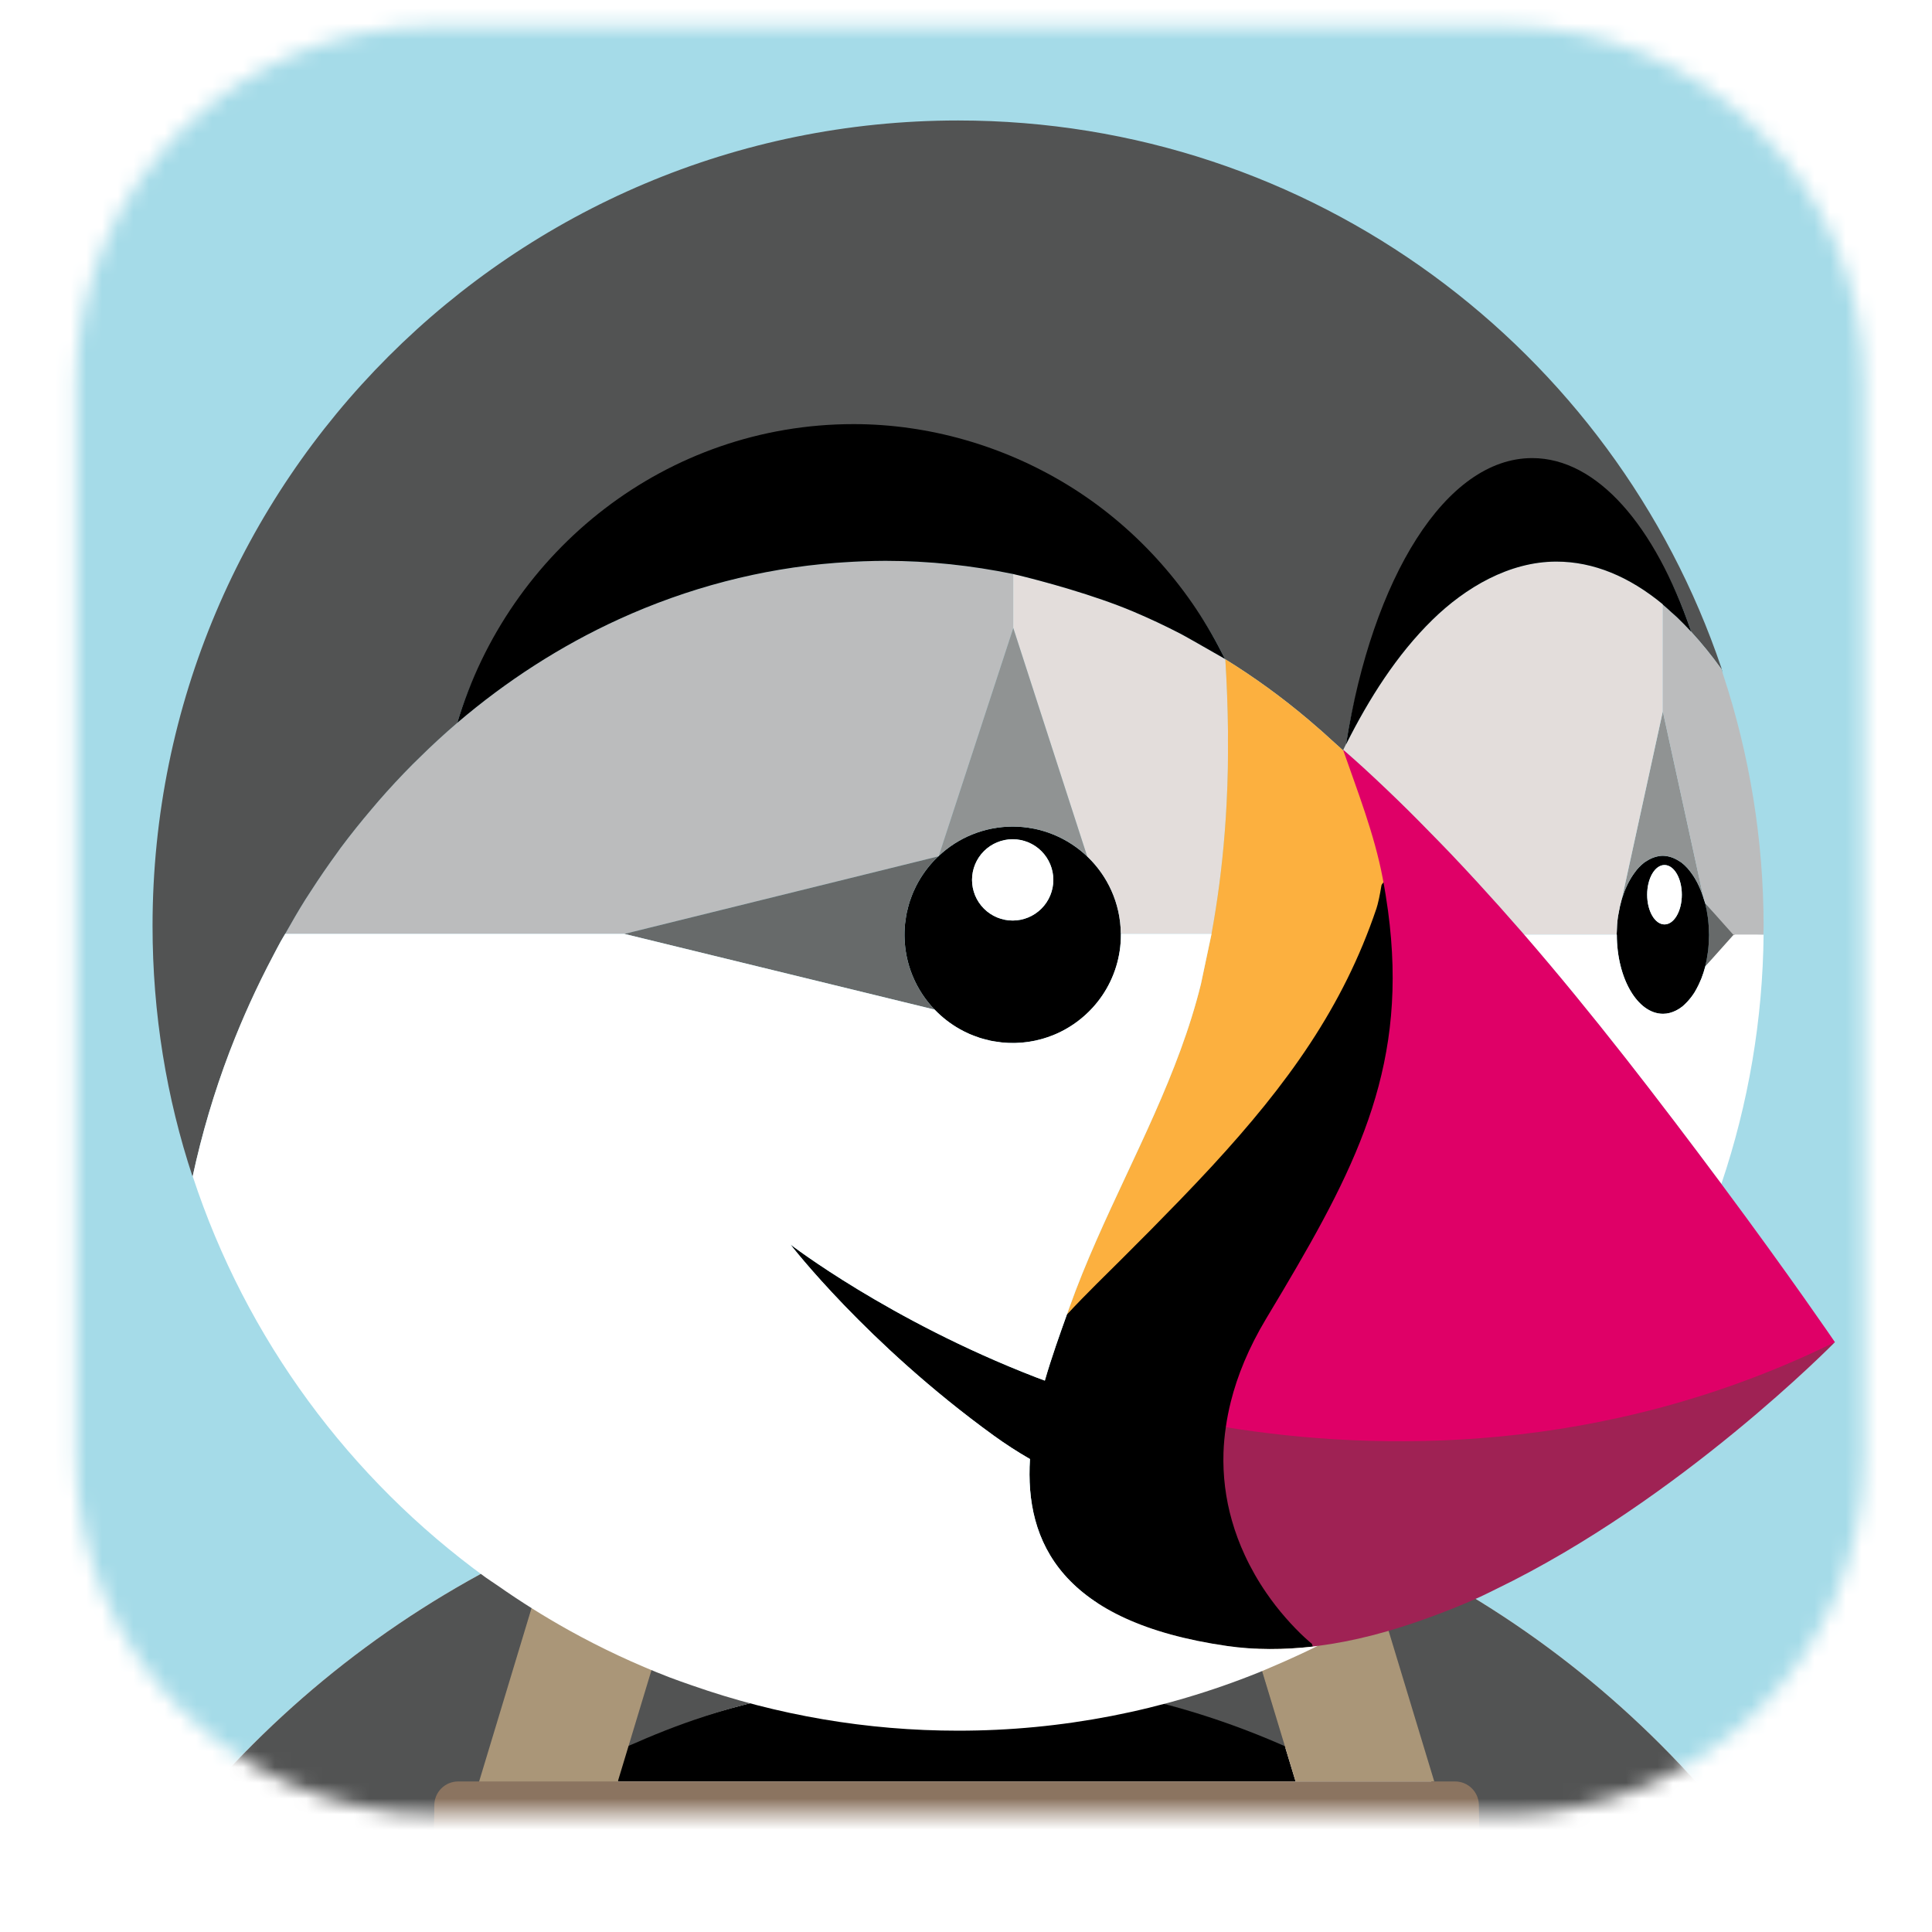 <svg xmlns="http://www.w3.org/2000/svg" width="123" height="123" viewBox="0 0 123 123" fill="none"><g filter="url(#filter0_d_208_95)"><mask id="mask0_208_95" style="mask-type:alpha" maskUnits="userSpaceOnUse" x="4" y="1" width="115" height="115"><path d="M4.852 24.433C4.852 11.862 15.042 1.672 27.613 1.672H95.898C108.469 1.672 118.66 11.862 118.66 24.433V92.718C118.66 105.289 108.469 115.48 95.898 115.48H27.613C15.042 115.48 4.852 105.289 4.852 92.718V24.433Z" fill="#F2F2F2"></path></mask><g mask="url(#mask0_208_95)"><g clip-path="url(#clip0_208_95)"><path d="M35.183 97.944C36.351 97.424 37.534 96.945 38.728 96.497C40.076 95.99 41.435 95.514 42.812 95.099C44.527 94.583 46.255 94.115 48.008 93.744C50.372 93.241 52.762 92.871 55.168 92.637C53.808 96.902 52.321 101.125 50.707 105.301C50.774 106.116 50.817 106.933 50.835 107.75C54.151 107.095 57.523 106.764 60.902 106.764C64.347 106.764 67.712 107.108 70.969 107.75C70.988 106.933 71.03 106.116 71.097 105.301C69.484 101.125 67.996 96.902 66.636 92.637C69.044 92.871 71.434 93.242 73.797 93.744C75.548 94.115 77.277 94.583 78.991 95.099C80.369 95.514 81.728 95.99 83.076 96.497C84.271 96.946 85.454 97.424 86.622 97.944C95.063 101.697 102.583 107.248 108.656 114.209C124.183 100.8 134.024 80.986 134.024 58.86C134.024 18.476 101.286 -14.262 60.902 -14.262C20.518 -14.262 -12.22 18.476 -12.22 58.86C-12.22 80.986 -2.378 100.8 13.149 114.209C19.222 107.247 26.742 101.697 35.183 97.944Z" fill="#A5DBE8"></path><path d="M86.622 97.944L91.161 113.553L92.449 113.613C93.285 113.613 93.873 113.833 93.873 114.669C93.873 116.058 93.945 117.62 94.078 118.983C95.209 119.943 96.586 121.026 97.63 122.078C101.541 119.801 105.231 117.167 108.656 114.209C102.583 107.248 95.063 101.697 86.622 97.944ZM77.746 97.788L83.076 96.497C81.728 95.99 80.369 95.514 78.991 95.099C77.277 94.583 75.548 94.115 73.797 93.744C71.433 93.241 69.042 92.871 66.636 92.637C67.996 96.902 69.484 101.125 71.097 105.301C71.03 106.116 70.988 106.933 70.969 107.75C74.746 108.495 78.459 109.79 81.892 111.308L77.746 97.788Z" fill="#525353"></path><path d="M24.174 122.078C25.023 122.573 25.88 123.056 26.752 123.517C27.057 122.051 27.545 120.021 27.692 118.514C26.561 119.474 25.218 121.026 24.174 122.078ZM81.803 111.173C78.329 109.635 74.696 108.487 70.969 107.75C67.653 107.095 64.282 106.765 60.902 106.764C57.456 106.764 54.093 107.108 50.835 107.75C47.059 108.495 43.119 109.624 39.687 111.142L39.322 113.416H82.483L81.803 111.173Z" fill="black"></path><path d="M27.558 118.947C27.692 117.584 27.789 116.369 27.789 114.979C27.789 114.143 28.362 113.608 29.198 113.608L30.568 113.56L35.183 97.944C26.742 101.697 19.222 107.248 13.148 114.209C16.573 117.167 20.264 119.801 24.174 122.078C25.218 121.025 26.307 120.017 27.437 119.056" fill="#525353"></path><path d="M81.803 111.173L82.483 113.416H91.311L86.622 97.944C85.455 97.427 84.272 96.944 83.076 96.497L77.746 97.788L81.803 111.173Z" fill="#AA9678"></path><path d="M60.902 114.929H60.903V116.443H60.902V114.929Z" fill="#786453"></path><path d="M83.521 104.652L83.536 104.7L83.521 104.652C83.521 104.652 82.779 104.065 81.838 102.982C82.779 104.065 83.521 104.652 83.521 104.652Z" fill="#AA9678"></path><path d="M105.864 38.493V38.497V38.493ZM108.806 59.546L108.807 59.525L108.806 59.546Z" fill="white"></path><path d="M108.807 59.526L108.807 59.504L108.807 59.526Z" fill="#BBBCBD"></path><path d="M108.725 58.385C108.727 58.405 108.733 58.422 108.735 58.441C108.737 58.453 108.74 58.464 108.742 58.476V58.48C108.777 58.76 108.79 59.051 108.796 59.346C108.797 59.4 108.806 59.451 108.806 59.505L108.807 59.524L108.806 59.546C108.806 59.604 108.796 59.659 108.796 59.716C108.792 60 108.774 60.283 108.742 60.565V60.569L108.735 60.611C108.732 60.633 108.725 60.653 108.723 60.675C108.684 60.966 108.629 61.255 108.559 61.54L108.557 61.544V61.545L108.568 61.534L108.572 61.52V61.521L110.485 59.518L108.556 57.498L108.557 57.502C108.629 57.784 108.684 58.08 108.725 58.385Z" fill="#676A6A"></path><path d="M108.722 60.675C108.728 60.637 108.737 60.603 108.742 60.565C108.776 60.291 108.789 60.005 108.796 59.716C108.796 59.651 108.806 59.59 108.806 59.524C108.806 59.463 108.797 59.406 108.796 59.346C108.793 59.056 108.775 58.767 108.742 58.48C108.737 58.447 108.729 58.418 108.725 58.385C108.686 58.088 108.63 57.793 108.557 57.502C108.532 57.404 108.497 57.316 108.468 57.222C108.295 56.649 108.059 56.144 107.779 55.724C107.672 55.564 107.554 55.412 107.428 55.267C107.312 55.139 107.186 55.021 107.05 54.916C107 54.877 106.946 54.85 106.895 54.817C106.737 54.714 106.567 54.631 106.388 54.572C106.219 54.516 106.042 54.486 105.864 54.482C105.685 54.482 105.511 54.52 105.34 54.572C105.161 54.631 104.99 54.713 104.832 54.817C104.782 54.85 104.728 54.877 104.679 54.915C104.443 55.098 104.237 55.316 104.065 55.56C104.025 55.614 103.986 55.669 103.949 55.724C103.669 56.144 103.433 56.65 103.26 57.222L103.238 57.291C103.162 57.554 103.102 57.83 103.053 58.114C103.038 58.201 103.018 58.284 103.006 58.373C102.96 58.691 102.937 59.022 102.931 59.362C102.931 59.408 102.923 59.453 102.923 59.5H102.935C102.935 62.285 104.252 64.543 105.878 64.543C106.158 64.543 106.427 64.47 106.683 64.345C106.837 64.269 106.982 64.178 107.116 64.071C107.172 64.026 107.224 63.973 107.277 63.923C107.406 63.801 107.53 63.664 107.647 63.512C107.728 63.405 107.808 63.298 107.882 63.179C107.93 63.103 107.973 63.02 108.017 62.939C108.099 62.788 108.177 62.629 108.247 62.461C108.273 62.401 108.3 62.342 108.324 62.28C108.414 62.046 108.492 61.799 108.559 61.54C108.629 61.264 108.681 60.974 108.722 60.675ZM105.97 58.853C105.36 58.853 104.866 58.006 104.866 56.962C104.866 55.918 105.36 55.071 105.97 55.071C106.579 55.071 107.073 55.918 107.073 56.962C107.073 58.006 106.579 58.853 105.97 58.853Z" fill="black"></path><path d="M105.97 55.071C105.36 55.071 104.866 55.918 104.866 56.962C104.866 58.006 105.36 58.853 105.97 58.853C106.579 58.853 107.073 58.006 107.073 56.962C107.073 55.918 106.579 55.071 105.97 55.071Z" fill="white"></path><path d="M103.26 57.222C103.433 56.65 103.669 56.144 103.949 55.724C103.987 55.667 104.025 55.614 104.065 55.56C104.236 55.315 104.443 55.098 104.679 54.915C104.728 54.877 104.782 54.85 104.832 54.817C104.99 54.713 105.161 54.631 105.34 54.572C105.51 54.519 105.685 54.482 105.864 54.482C106.043 54.482 106.218 54.519 106.388 54.572C106.567 54.631 106.737 54.714 106.895 54.817C106.946 54.85 107 54.877 107.05 54.916C107.181 55.016 107.307 55.135 107.428 55.267C107.555 55.412 107.672 55.564 107.779 55.724C108.059 56.144 108.295 56.649 108.468 57.222V57.223L105.864 45.297L103.26 57.222H103.26Z" fill="#909393"></path><path d="M71.356 59.413C71.353 59.173 71.337 58.936 71.31 58.703C71.31 58.7 71.308 58.697 71.308 58.693C71.281 58.465 71.243 58.239 71.194 58.015L71.189 57.997C71.14 57.779 71.081 57.562 71.01 57.35L71.005 57.335C70.935 57.124 70.854 56.917 70.763 56.714C70.762 56.71 70.76 56.706 70.758 56.701C70.032 55.086 68.715 53.811 67.078 53.137L67.058 53.129C66.66 52.967 66.247 52.842 65.826 52.757C65.815 52.755 65.804 52.755 65.793 52.753C65.358 52.667 64.916 52.623 64.472 52.623C64.027 52.623 63.595 52.669 63.174 52.749L63.129 52.756C62.71 52.84 62.306 52.962 61.919 53.117L61.888 53.129C61.495 53.288 61.119 53.483 60.763 53.712C60.407 53.942 60.073 54.203 59.766 54.492L59.758 54.515L59.732 54.521C59.24 54.989 58.819 55.527 58.482 56.117L58.469 56.138C58.366 56.319 58.273 56.508 58.188 56.7C58.178 56.72 58.167 56.739 58.158 56.76C58.08 56.938 58.013 57.122 57.95 57.307C57.938 57.343 57.922 57.378 57.91 57.414C57.856 57.587 57.811 57.764 57.769 57.942C57.758 57.993 57.742 58.042 57.731 58.093C57.694 58.269 57.669 58.449 57.645 58.63C57.639 58.685 57.627 58.738 57.621 58.794C57.549 59.478 57.581 60.169 57.715 60.843C57.716 60.852 57.716 60.862 57.719 60.871C57.805 61.301 57.932 61.716 58.094 62.113C58.097 62.118 58.098 62.124 58.101 62.129C58.43 62.927 58.906 63.655 59.504 64.277C59.972 64.766 60.511 65.184 61.105 65.519L61.113 65.524C61.298 65.628 61.49 65.722 61.684 65.809C61.7 65.816 61.716 65.825 61.732 65.832C61.913 65.91 62.1 65.978 62.288 66.042C62.32 66.053 62.35 66.067 62.382 66.077C62.556 66.132 62.736 66.177 62.915 66.218C62.963 66.229 63.01 66.245 63.059 66.256C63.234 66.292 63.413 66.316 63.593 66.34C63.648 66.346 63.702 66.358 63.757 66.364C65.366 66.534 66.983 66.13 68.324 65.225C69.057 64.729 69.689 64.098 70.185 63.364C70.953 62.227 71.363 60.885 71.362 59.512C71.362 59.496 71.359 59.48 71.359 59.465C71.359 59.447 71.356 59.431 71.356 59.413ZM64.472 58.606C64.132 58.606 63.796 58.539 63.482 58.409C63.168 58.279 62.882 58.088 62.642 57.848C62.402 57.607 62.211 57.322 62.081 57.008C61.951 56.694 61.884 56.357 61.884 56.017C61.884 55.678 61.951 55.341 62.081 55.027C62.212 54.713 62.402 54.428 62.642 54.187C62.883 53.947 63.168 53.757 63.482 53.627C63.796 53.496 64.133 53.43 64.473 53.43C65.159 53.43 65.817 53.702 66.303 54.188C66.788 54.673 67.061 55.332 67.061 56.018C67.061 56.704 66.788 57.363 66.302 57.848C65.817 58.333 65.159 58.606 64.472 58.606Z" fill="black"></path><path d="M64.472 53.43C63.786 53.43 63.127 53.702 62.642 54.188C62.157 54.673 61.884 55.331 61.884 56.017C61.884 56.704 62.157 57.362 62.642 57.847C63.127 58.333 63.786 58.605 64.472 58.605C65.158 58.605 65.817 58.333 66.302 57.847C66.787 57.362 67.06 56.704 67.06 56.017C67.06 55.331 66.787 54.673 66.302 54.188C65.817 53.702 65.158 53.43 64.472 53.43Z" fill="white"></path><path d="M59.732 54.521L59.758 54.515L59.765 54.492L64.51 39.98V36.584L64.51 36.546C61.831 35.992 59.104 35.71 56.369 35.706C55.441 35.706 54.52 35.746 53.605 35.808C53.472 35.817 53.338 35.825 53.204 35.835C48.442 36.197 43.752 37.438 39.409 39.42C35.685 41.121 32.225 43.361 29.114 46.017V46.017L29.109 46.022C28.277 46.735 27.471 47.477 26.692 48.248C26.546 48.391 26.397 48.533 26.253 48.678C25.517 49.42 24.805 50.186 24.118 50.974C23.969 51.146 23.822 51.321 23.675 51.495C22.981 52.308 22.314 53.143 21.674 53.998C21.621 54.071 21.571 54.146 21.519 54.218C20.911 55.047 20.329 55.895 19.773 56.759C19.664 56.927 19.552 57.094 19.445 57.264C18.994 57.98 18.574 58.715 18.157 59.452H39.772L59.732 54.521Z" fill="#BBBCBD"></path><path d="M77.98 52.888C78.024 52.322 78.06 51.756 78.089 51.19C78.129 50.423 78.156 49.655 78.17 48.888C78.182 48.292 78.18 47.696 78.177 47.1C78.177 46.928 78.181 46.756 78.18 46.584C78.162 45.045 78.105 43.507 78.01 41.972L77.997 41.963L77.991 41.952C77.42 41.624 76.848 41.297 76.275 40.972L76.236 40.949L75.788 40.696L75.78 40.692L75.47 40.518L75.409 40.484C75.334 40.442 75.259 40.401 75.183 40.361C74.19 39.845 73.176 39.369 72.145 38.933C69.686 37.895 66.375 36.985 64.51 36.546V39.98L69.213 54.515L69.219 54.527C69.704 54.99 70.122 55.522 70.457 56.108V56.108C70.566 56.3 70.667 56.498 70.758 56.701C70.76 56.706 70.762 56.71 70.763 56.714C70.854 56.916 70.934 57.123 71.004 57.335L71.01 57.35C71.08 57.562 71.14 57.777 71.189 57.997L71.194 58.014C71.243 58.237 71.281 58.464 71.308 58.693C71.308 58.697 71.309 58.7 71.31 58.703C71.337 58.936 71.352 59.173 71.356 59.413L71.374 59.452H77.132C77.519 57.338 77.797 55.206 77.965 53.065C77.969 53.006 77.976 52.947 77.98 52.888Z" fill="#E3DDDB"></path><path d="M85.512 47.749C85.508 47.756 85.505 47.764 85.501 47.771L85.512 47.75" fill="#FCB03F"></path><path d="M59.765 54.492C60.075 54.202 60.41 53.94 60.767 53.711C61.122 53.483 61.497 53.288 61.888 53.129C61.898 53.125 61.909 53.122 61.919 53.117C62.31 52.96 62.715 52.839 63.129 52.756L63.173 52.749C63.601 52.666 64.036 52.624 64.472 52.623C64.924 52.623 65.365 52.669 65.793 52.753C65.804 52.755 65.814 52.755 65.825 52.757C66.254 52.843 66.674 52.97 67.078 53.137C67.871 53.464 68.597 53.935 69.219 54.527L69.213 54.515L64.51 39.98L59.765 54.492Z" fill="#909393"></path><path d="M58.094 62.113C57.93 61.712 57.804 61.296 57.718 60.871C57.716 60.862 57.716 60.852 57.715 60.843C57.581 60.169 57.549 59.478 57.621 58.794C57.627 58.738 57.639 58.685 57.645 58.63C57.669 58.449 57.694 58.269 57.73 58.093C57.741 58.043 57.758 57.993 57.769 57.942C57.811 57.764 57.856 57.587 57.91 57.414C57.922 57.378 57.937 57.343 57.95 57.307C58.013 57.122 58.08 56.938 58.158 56.76C58.167 56.739 58.178 56.72 58.188 56.7C58.273 56.508 58.366 56.319 58.469 56.138L58.482 56.117C58.819 55.527 59.24 54.989 59.732 54.521L39.772 59.452H39.733L59.504 64.277C58.906 63.655 58.43 62.927 58.101 62.129C58.098 62.124 58.097 62.119 58.094 62.113Z" fill="#676A6A"></path><path d="M103.006 58.373C103.018 58.284 103.037 58.201 103.053 58.114C103.102 57.83 103.162 57.553 103.238 57.291C103.247 57.261 103.25 57.227 103.26 57.198L105.864 45.273L105.863 38.473C103.735 36.715 101.457 35.754 99.084 35.754C96.086 35.754 93.291 37.41 91.201 39.454C88.913 41.692 87.146 44.507 85.717 47.348C85.651 47.479 85.584 47.604 85.518 47.736C85.959 48.117 86.395 48.504 86.825 48.898C87.797 49.79 88.752 50.701 89.69 51.629C90.128 52.061 90.558 52.502 90.988 52.941C91.445 53.407 91.903 53.871 92.353 54.344C93.176 55.209 93.988 56.084 94.788 56.971C95.474 57.728 96.153 58.492 96.824 59.262L96.825 59.263C96.938 59.381 97.017 59.465 97.047 59.5H102.921C102.921 59.452 102.93 59.409 102.931 59.361C102.937 59.022 102.96 58.691 103.006 58.373ZM85.518 47.767L85.511 47.749L85.501 47.769L85.527 47.794C85.524 47.785 85.521 47.776 85.518 47.767Z" fill="#E3DDDB"></path><path d="M14.616 66.957L14.668 66.825C15.457 64.779 16.366 62.781 17.392 60.842C17.551 60.541 17.706 60.238 17.871 59.939C17.962 59.774 18.064 59.616 18.157 59.452C18.574 58.715 18.994 57.98 19.445 57.264C19.552 57.093 19.664 56.928 19.773 56.759C20.329 55.895 20.912 55.047 21.519 54.218C21.571 54.146 21.621 54.071 21.674 53.999C22.314 53.143 22.982 52.308 23.675 51.495C23.822 51.321 23.968 51.146 24.118 50.974C24.805 50.186 25.517 49.42 26.253 48.678C26.398 48.533 26.546 48.391 26.692 48.248C27.471 47.477 28.277 46.735 29.109 46.022L29.114 46.017C32.4 35.012 43.008 28.25 54.902 28.25C59.689 28.25 64.45 29.629 68.53 32.125C72.715 34.685 75.569 37.186 77.784 41.558L77.817 41.623C77.873 41.734 77.936 41.84 77.991 41.952L77.997 41.963L78.01 41.972C79.87 43.123 81.642 44.411 83.312 45.825C83.873 46.299 84.424 46.785 84.964 47.284C85.142 47.447 85.325 47.603 85.501 47.769C85.505 47.762 85.508 47.755 85.512 47.749C85.513 47.744 85.516 47.74 85.518 47.735C85.579 47.611 85.638 47.485 85.699 47.363C87.375 36.785 92.7 31.017 98.204 31.017C102.352 31.017 105.368 33.49 107.646 40.149L107.669 40.22L107.675 40.228C108.347 40.961 108.974 41.733 109.553 42.541L109.552 42.54C109.564 42.556 109.576 42.571 109.588 42.588L109.588 42.587L109.588 42.588C109.621 42.684 109.649 42.784 109.68 42.88V42.88L109.594 42.533C102.748 22.263 83.576 7.67 60.995 7.67C32.672 7.67 9.712 30.63 9.712 58.953C9.712 64.537 10.604 69.912 12.261 74.914L12.268 74.885C12.85 72.187 13.635 69.537 14.616 66.957Z" fill="#525353"></path><path d="M110.36 59.52L108.572 61.521V61.52L108.568 61.534C108.5 61.797 108.416 62.042 108.324 62.28C108.3 62.342 108.274 62.401 108.247 62.461C108.179 62.624 108.102 62.784 108.017 62.939C107.973 63.021 107.93 63.103 107.882 63.179C107.808 63.298 107.728 63.406 107.647 63.512C107.535 63.659 107.411 63.796 107.277 63.923C107.224 63.972 107.172 64.026 107.116 64.071C106.982 64.178 106.837 64.269 106.683 64.345C106.427 64.47 106.158 64.543 105.878 64.543C104.252 64.543 102.934 62.285 102.934 59.5H97.029L97.033 59.504C98.142 60.787 99.234 62.084 100.308 63.396C101.341 64.657 102.36 65.929 103.367 67.211L103.515 67.399C104.469 68.617 105.415 69.841 106.351 71.073L106.624 71.429C107.619 72.739 108.608 74.053 109.59 75.372C111.318 70.257 112.226 64.9 112.279 59.5L110.619 59.437L110.36 59.52Z" fill="white"></path><path d="M53.205 35.835C53.338 35.825 53.472 35.817 53.605 35.808C54.525 35.743 55.447 35.709 56.369 35.706C59.15 35.706 61.867 36.004 64.51 36.546H64.51C66.376 36.985 69.687 37.895 72.145 38.933C73.176 39.369 74.19 39.845 75.183 40.361L75.409 40.484L75.47 40.518C75.562 40.569 75.663 40.625 75.78 40.692L75.788 40.696L76.236 40.949L76.275 40.972C76.907 41.33 77.607 41.732 77.874 41.885L77.942 41.924L77.991 41.952C77.936 41.84 77.873 41.734 77.817 41.623L77.784 41.558C75.569 37.186 72.158 33.436 67.973 30.876C63.893 28.38 59.133 27.001 54.345 27.001C42.451 27.001 32.4 35.012 29.114 46.017C32.225 43.361 35.685 41.121 39.409 39.42C43.752 37.438 48.442 36.197 53.205 35.835Z" fill="black"></path><path d="M109.588 42.588L109.587 42.587L109.588 42.588C109.576 42.571 109.563 42.556 109.551 42.54L109.553 42.541C108.973 41.733 108.346 40.961 107.675 40.228L107.658 40.208C107.372 39.898 107.077 39.596 106.772 39.303C106.66 39.195 106.543 39.101 106.429 38.997C106.241 38.827 106.055 38.65 105.864 38.493V45.297L108.468 57.223V57.223C108.497 57.315 108.531 57.402 108.556 57.498L110.36 59.52L110.378 59.5H112.266C112.268 59.325 112.279 59.153 112.279 58.977V58.974C112.278 53.505 111.401 48.071 109.68 42.88V42.88C109.648 42.784 109.621 42.684 109.588 42.588Z" fill="#BBBCBD"></path><path d="M91.201 39.454C93.291 37.41 96.086 35.754 99.084 35.754C101.457 35.754 103.735 36.715 105.863 38.473L105.864 38.493V38.497V38.493C106.055 38.65 106.242 38.826 106.429 38.997C106.543 39.101 106.66 39.195 106.772 39.303C107.077 39.596 107.372 39.898 107.658 40.208L107.675 40.228C107.673 40.226 107.672 40.224 107.67 40.221L107.669 40.221L107.646 40.149C105.368 33.49 101.693 29.164 97.546 29.164C92.042 29.164 87.375 36.785 85.699 47.363L85.717 47.348C87.146 44.507 88.913 41.692 91.201 39.454ZM83.763 104.468C83.763 104.468 83.022 103.88 82.082 102.798C81.644 102.297 81.236 101.771 80.86 101.223C80.74 101.048 80.621 100.866 80.503 100.679C80.147 100.116 79.863 99.431 79.55 98.754C79.188 97.971 79.186 97.449 78.979 96.719C78.826 96.181 78.704 95.635 78.615 95.083C78.47 94.191 78.412 93.286 78.442 92.382C78.458 91.861 78.511 91.321 78.59 90.772C78.667 90.226 78.773 89.684 78.908 89.15C79.323 87.491 80.039 85.725 81.158 83.86L81.442 83.222C81.808 82.613 81.889 82.639 82.237 82.053C87.129 73.796 89.768 67.553 88.477 57.94C88.335 56.955 88.175 55.973 87.995 54.994C87.882 55.704 87.763 56.412 87.638 57.119C87.589 57.338 87.456 57.577 87.406 57.726C85.281 64.015 81.935 68.642 77.122 73.866C76.452 74.591 75.773 75.308 75.087 76.017C73.861 77.284 72.622 78.539 71.371 79.781C70.85 80.3 70.319 80.825 69.778 81.361C69.282 81.852 68.664 82.903 67.927 83.677C67.473 84.95 66.956 86.386 66.519 87.897C66.322 87.822 66.134 87.755 65.933 87.677C56.583 84.061 50.322 79.228 50.322 79.228C50.322 79.228 55.139 85.5 63.255 91.388C64.001 91.929 64.775 92.43 65.573 92.889C65.239 98.188 67.576 103.275 78.128 104.793C79.912 105.049 81.739 105.037 83.579 104.83C83.561 104.775 83.682 104.776 83.672 104.746C83.662 104.715 83.77 104.634 83.77 104.634" fill="black"></path><path d="M78.12 90.827C87.487 92.339 101.351 92.091 115.743 85.352C116.09 85.19 116.472 85.617 116.819 85.447C116.819 85.447 106.983 95.494 95.235 101.174C94.892 101.34 94.553 101.516 94.206 101.674C93.071 102.193 91.917 102.644 90.757 103.062C88.484 103.878 86.181 104.498 83.894 104.784C83.789 104.798 83.684 104.818 83.579 104.83C83.565 104.786 83.55 104.743 83.536 104.7L83.521 104.652C83.521 104.652 82.779 104.065 81.838 102.982C81.4 102.482 80.993 101.956 80.617 101.407C80.093 100.646 79.634 99.841 79.246 99.002C78.917 98.294 78.645 97.561 78.43 96.81C78.027 95.401 77.846 93.938 77.893 92.474C77.912 91.934 77.962 91.397 78.041 90.863L78.12 90.827Z" fill="#9F2254"></path><path d="M71.406 80.162C72.657 78.92 73.896 77.665 75.122 76.398C75.808 75.688 76.487 74.971 77.157 74.247C81.97 69.023 85.503 64.134 87.629 57.844C87.679 57.695 87.729 57.499 87.777 57.278L87.8 57.175C87.85 56.941 87.898 56.679 87.947 56.385C87.966 56.182 88.602 55.773 88.62 55.583C88.087 52.845 86.859 49.965 85.518 47.767C85.521 47.776 85.524 47.785 85.527 47.794L85.501 47.769C85.326 47.603 85.142 47.447 84.964 47.284C84.424 46.785 83.873 46.299 83.312 45.825C81.642 44.411 79.87 43.123 78.01 41.972C78.104 43.511 78.164 45.048 78.18 46.584C78.182 46.756 78.177 46.928 78.177 47.1C78.18 47.696 78.182 48.292 78.171 48.888C78.156 49.656 78.129 50.423 78.089 51.19C78.06 51.756 78.024 52.322 77.98 52.888C77.976 52.947 77.969 53.006 77.965 53.065C77.797 55.206 77.519 57.338 77.132 59.452L76.456 62.65C75.043 68.378 72.174 73.573 69.815 78.937C69.189 80.359 68.596 81.798 68.075 83.263L67.928 83.677C68.547 83.023 69.176 82.378 69.813 81.742C70.354 81.207 70.885 80.68 71.406 80.162Z" fill="#FCB03F"></path><path d="M40.45 110.967C43.883 109.448 47.059 108.495 50.835 107.75C50.817 106.933 50.774 106.116 50.707 105.301C52.321 101.125 53.808 96.902 55.168 92.637C52.762 92.871 50.372 93.241 48.008 93.744C46.256 94.115 44.527 94.583 42.813 95.099C41.435 95.514 40.076 95.99 38.728 96.497L44.059 97.788L39.769 111.251L40.45 110.967Z" fill="#525353"></path><path d="M106.351 71.073C105.415 69.841 104.469 68.617 103.515 67.399L103.367 67.211C102.348 65.913 101.316 64.626 100.27 63.349C99.208 62.053 98.129 60.771 97.033 59.504C96.964 59.424 96.894 59.342 96.824 59.262C95.921 58.225 95.004 57.199 94.073 56.186C93.505 55.567 92.932 54.953 92.353 54.344C91.902 53.873 91.447 53.405 90.988 52.941C90.558 52.502 90.128 52.061 89.69 51.629C88.752 50.701 87.797 49.791 86.825 48.898C86.394 48.505 85.959 48.117 85.518 47.735C85.515 47.74 85.513 47.744 85.511 47.749C86.438 50.412 87.496 53.109 88.025 55.886C88.163 56.609 88.276 57.311 88.369 57.998C89.66 67.611 86.58 73.887 81.688 82.144C81.33 82.747 80.97 83.349 80.609 83.951C79.49 85.817 78.774 87.582 78.359 89.241C78.225 89.776 78.118 90.317 78.04 90.863C87.634 92.411 102.059 92.699 116.819 85.447C116.819 85.447 113.924 81.193 109.569 75.345C108.594 74.035 107.612 72.73 106.624 71.429C106.534 71.309 106.442 71.191 106.351 71.073Z" fill="#DF0067"></path><path d="M39.26 113.657L44.059 97.788L38.728 96.497C37.534 96.946 36.351 97.424 35.183 97.944L30.431 113.657L35.736 113.74L39.26 113.657Z" fill="#AA9678"></path><path d="M42.633 106.791C43.102 106.971 43.578 107.133 44.053 107.3C49.498 109.21 55.226 110.185 60.996 110.183C67.56 110.187 74.062 108.926 80.149 106.471C80.462 106.345 80.769 106.207 81.079 106.075C81.581 105.862 82.08 105.641 82.575 105.412C83.017 105.206 83.459 105.002 83.894 104.784C83.789 104.798 83.684 104.818 83.579 104.83C81.739 105.037 79.912 105.049 78.128 104.792C67.576 103.275 65.239 98.188 65.573 92.889C64.775 92.43 64.001 91.928 63.255 91.388C55.139 85.5 50.322 79.228 50.322 79.228C50.322 79.228 56.583 84.061 65.933 87.677C66.134 87.755 66.322 87.822 66.519 87.897C66.956 86.386 67.473 84.95 67.928 83.677L68.075 83.263C68.596 81.798 69.189 80.359 69.815 78.937C72.174 73.573 75.043 68.378 76.456 62.65L77.132 59.452H71.362L71.361 59.452L71.362 59.464L71.359 59.465C71.359 59.48 71.362 59.496 71.362 59.512C71.363 60.885 70.953 62.227 70.185 63.364C69.436 64.471 68.383 65.337 67.154 65.86C66.082 66.313 64.914 66.487 63.757 66.364C63.702 66.358 63.648 66.346 63.593 66.34C63.413 66.316 63.234 66.292 63.059 66.256C63.01 66.245 62.963 66.229 62.915 66.218C62.736 66.177 62.556 66.132 62.383 66.077C62.35 66.066 62.32 66.053 62.288 66.042C62.1 65.978 61.913 65.91 61.732 65.832C61.716 65.825 61.7 65.816 61.684 65.809C61.49 65.723 61.299 65.628 61.113 65.524L61.105 65.519C60.513 65.186 59.974 64.767 59.504 64.277L39.734 59.452H18.157C18.064 59.616 17.962 59.774 17.871 59.939C17.706 60.238 17.551 60.541 17.392 60.842C16.862 61.844 16.363 62.862 15.895 63.894C15.458 64.859 15.049 65.837 14.668 66.825L14.616 66.957C13.635 69.537 12.85 72.187 12.268 74.885C15.665 85.246 22.273 94.148 30.913 100.423C31.164 100.605 31.429 100.767 31.684 100.946C33.146 101.972 34.66 102.921 36.221 103.79C38.286 104.938 40.429 105.941 42.633 106.791Z" fill="white"></path><path d="M94.367 119.056C94.228 117.685 94.157 116.308 94.152 114.929C94.152 114.528 93.993 114.143 93.709 113.86C93.425 113.576 93.04 113.416 92.639 113.416H29.165C28.764 113.416 28.379 113.576 28.095 113.86C27.811 114.143 27.652 114.528 27.652 114.929C27.652 116.319 27.57 117.693 27.437 119.056C27.289 120.554 27.06 122.043 26.752 123.517C27.672 124.003 28.6 124.477 29.544 124.926C30.175 122.172 30.544 119.364 30.647 116.541C30.649 116.508 30.652 116.475 30.654 116.443H91.15C91.152 116.475 91.155 116.508 91.156 116.541C91.26 119.364 91.629 122.172 92.26 124.926C93.201 124.476 94.132 124.006 95.052 123.517C94.744 122.043 94.515 120.554 94.367 119.056Z" fill="#8B7460"></path></g></g></g><defs><filter id="filter0_d_208_95" x="0.852" y="0.672" width="121.808" height="121.808" filterUnits="userSpaceOnUse" color-interpolation-filters="sRGB"><feGaussianBlur stdDeviation="2"></feGaussianBlur></filter><clipPath id="clip0_208_95"><rect width="146.243" height="146.243" fill="white" transform="translate(-12.22 -14.262)"></rect></clipPath></defs></svg>